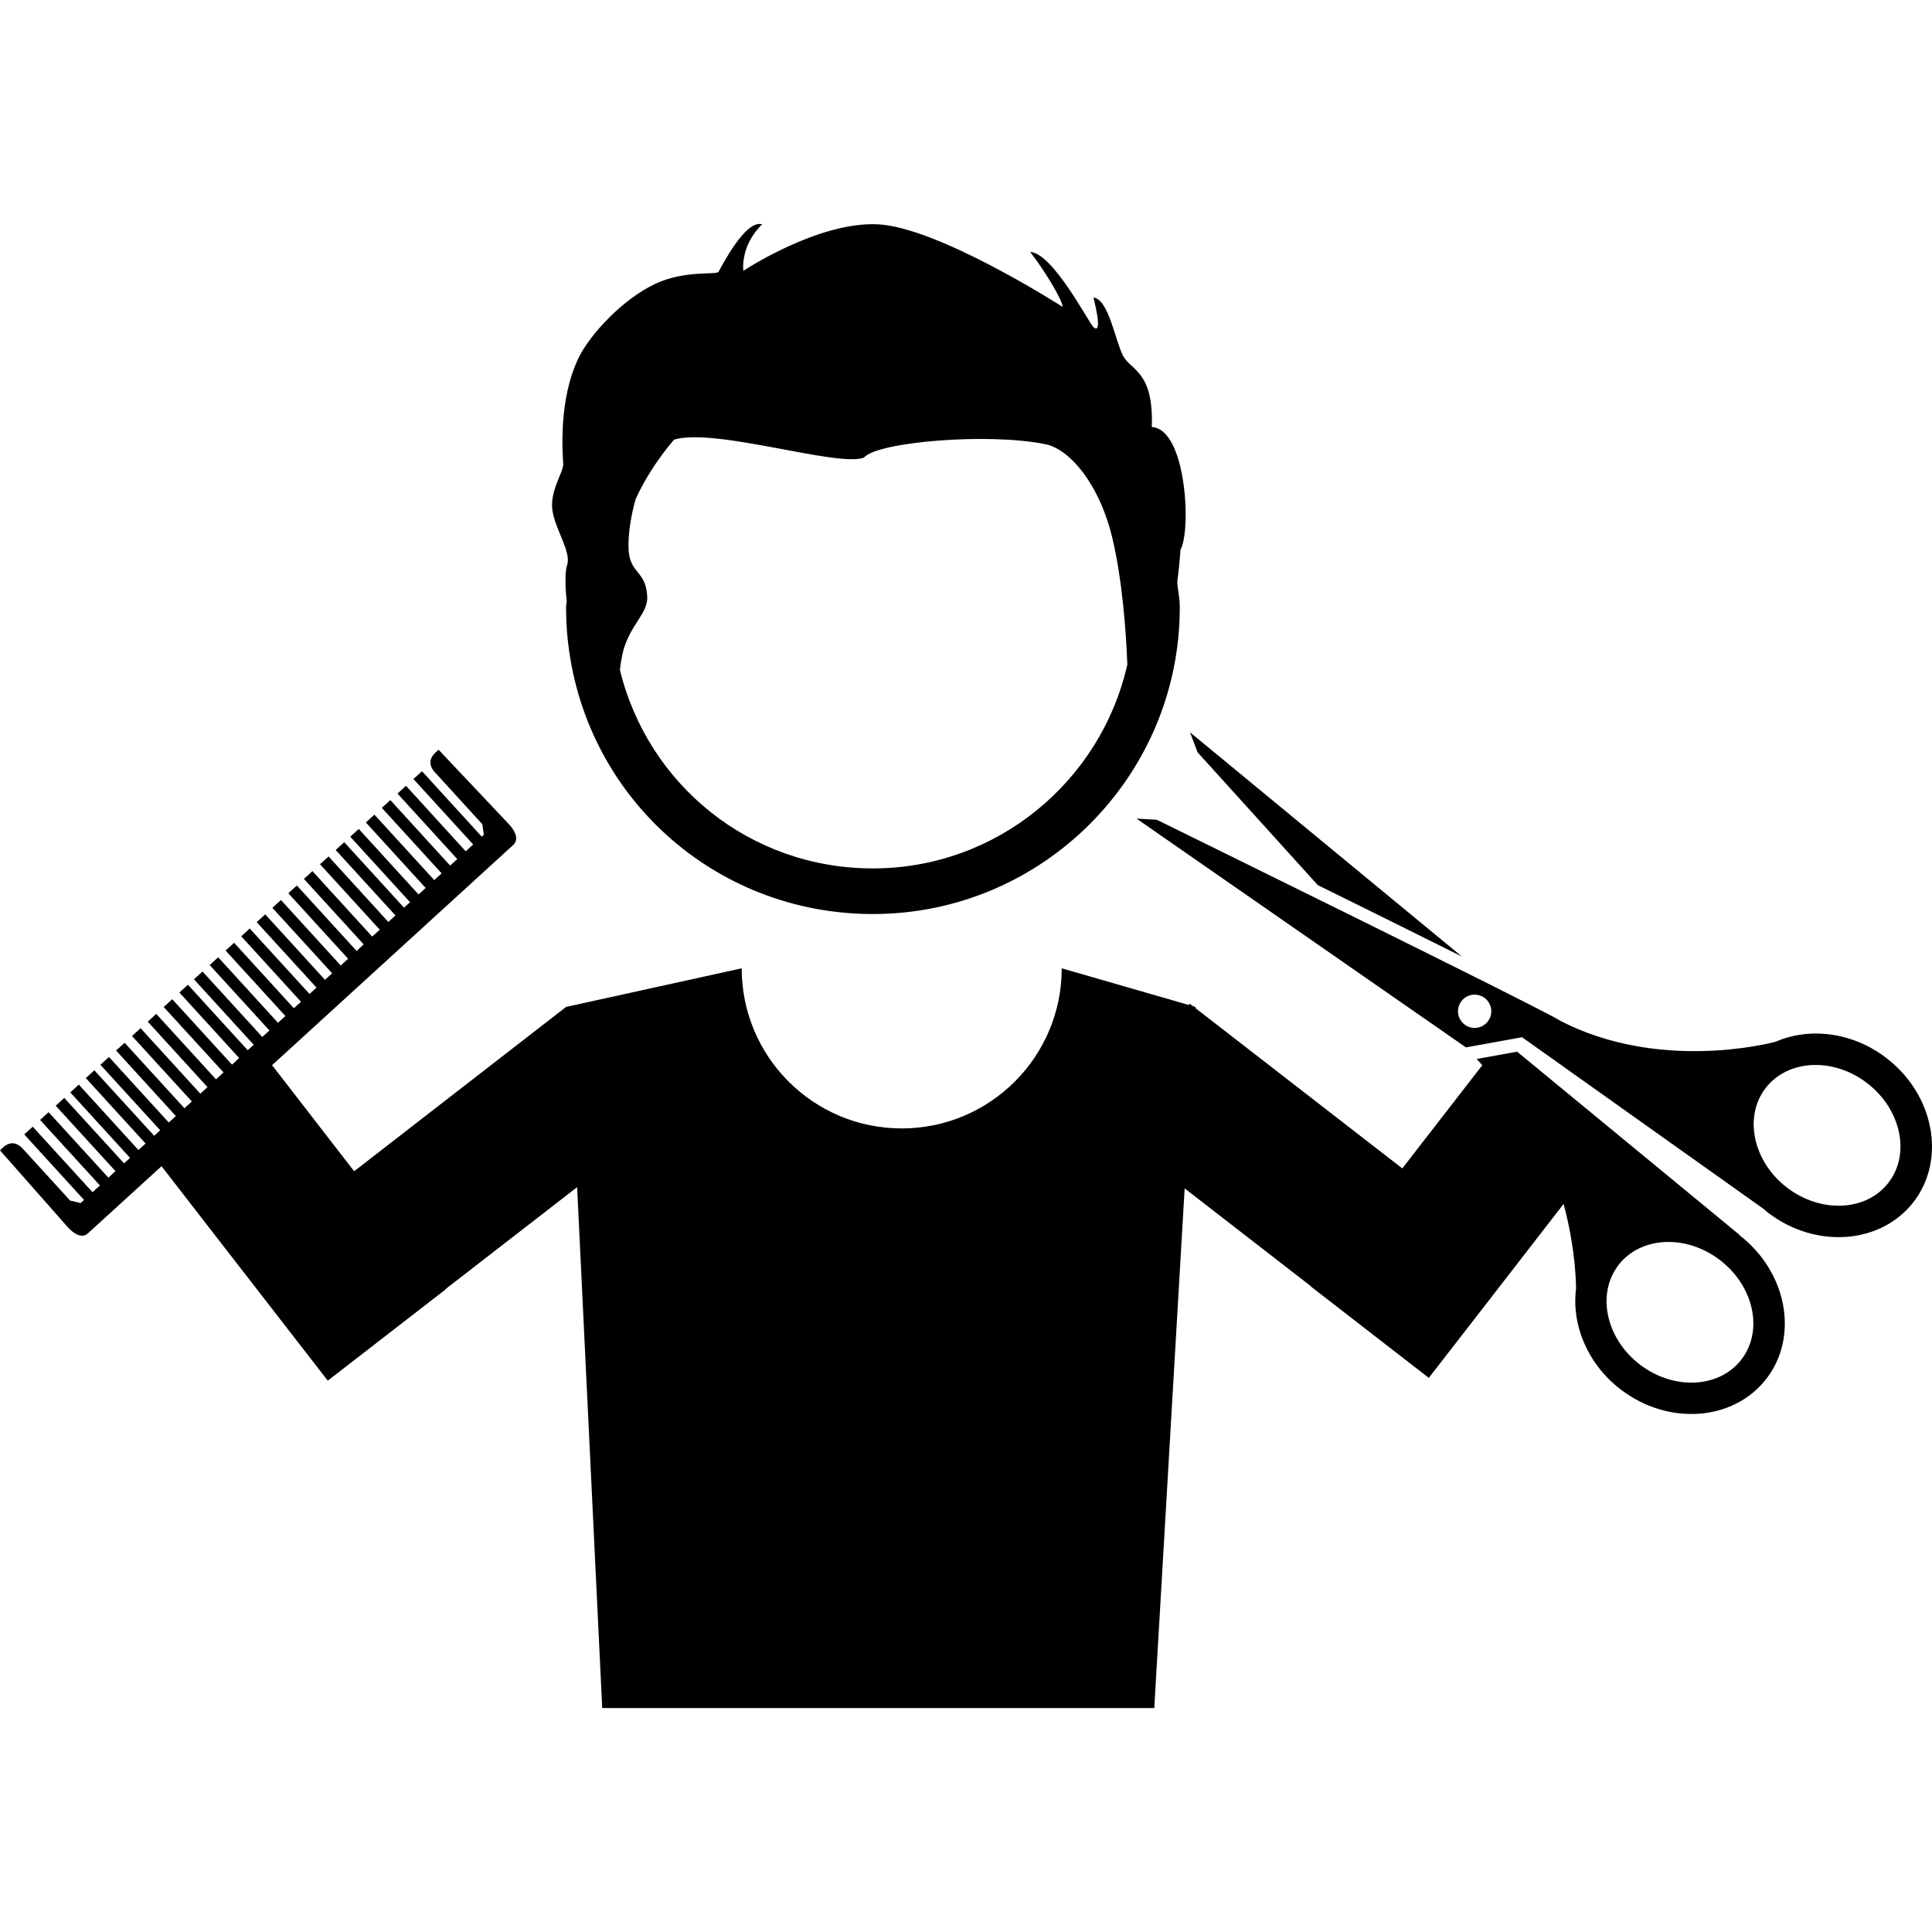 <?xml version="1.0" encoding="iso-8859-1"?>
<!-- Uploaded to: SVG Repo, www.svgrepo.com, Generator: SVG Repo Mixer Tools -->
<!DOCTYPE svg PUBLIC "-//W3C//DTD SVG 1.1//EN" "http://www.w3.org/Graphics/SVG/1.1/DTD/svg11.dtd">
<svg fill="#000000" version="1.1" id="Capa_1" xmlns="http://www.w3.org/2000/svg" xmlns:xlink="http://www.w3.org/1999/xlink" 
	 width="800px" height="800px" viewBox="0 0 380.302 380.301"
	 xml:space="preserve">
<g>
	<g>
		<path d="M259.396,174.229c9.621,4.741,19.851,9.809,28.375,14.065l-53.527-44.145l1.494,3.947
			C235.749,148.084,246.808,160.327,259.396,174.229z"/>
		<path d="M342.361,243.106c-0.023-0.023-0.059-0.035-0.094-0.059c0.07,0,0.129,0.012,0.129,0.012l-43.767-36.047l-7.963,1.448
			c0.408,0.444,0.747,0.817,1.121,1.214l-15.753,20.318l-40.718-31.551v-0.245l-0.537-0.164l-0.584-0.456l-0.188,0.246
			l-25.012-7.217c0,17.411-14.106,31.517-31.499,31.517c-17.399,0-31.499-14.106-31.499-31.517l-34.413,7.567l-0.035-0.059
			l-41.839,32.439l-16.155-20.879l45.307-41.372l1.874-1.71c0.158-0.146,0.263-0.251,0.292-0.274
			c1.227-1.127,0.298-2.826-0.829-4.058c-1.133-1.238-12.29-12.973-13.843-14.667c-2.178,1.624-1.927,3.142-0.707,4.473
			c1.221,1.325,9.289,10.171,9.289,10.171l0.298,2.084l-0.402,0.368l-11.771-12.88l-1.682,1.535l11.765,12.886l-1.472,1.343
			l-11.753-12.892l-1.676,1.53l11.765,12.891l-1.407,1.279L76.835,157.49l-1.67,1.536l11.765,12.886l-1.459,1.325l-11.765-12.874
			l-1.688,1.53l11.765,12.892l-1.396,1.279l-11.771-12.892l-1.67,1.53l11.765,12.891l-1.185,1.075l-11.765-12.886l-1.687,1.529
			l11.765,12.886l-1.396,1.285L64.68,168.589l-1.688,1.53l11.765,12.892l-1.495,1.349l-11.765-12.886l-1.676,1.53l11.765,12.886
			l-1.384,1.302l-11.765-12.886l-1.676,1.53l11.765,12.892l-1.46,1.319L55.303,177.16l-1.688,1.541l11.765,12.886l-1.407,1.285
			l-11.765-12.886l-1.676,1.53l11.765,12.886l-1.372,1.249l-11.771-12.879l-1.669,1.529l11.765,12.892l-1.401,1.273l-11.765-12.886
			l-1.676,1.53l11.771,12.886l-1.46,1.331l-11.771-12.892l-1.67,1.53l11.765,12.88l-1.413,1.273l-11.765-12.88l-1.687,1.53
			l11.765,12.891l-1.18,1.075l-11.765-12.892l-1.688,1.529l11.765,12.892l-1.401,1.308L33.91,196.69l-1.687,1.53l11.782,12.88
			l-1.483,1.365l-11.771-12.891l-1.67,1.53l11.765,12.891l-1.413,1.285l-11.765-12.892l-1.676,1.542l11.771,12.891l-1.459,1.332
			l-11.771-12.892l-1.681,1.53l11.765,12.892l-1.401,1.273l-11.765-12.892l-1.688,1.53l11.771,12.892l-1.186,1.086l-11.776-12.892
			l-1.675,1.53L28.662,225.1l-1.413,1.273l-11.741-12.881l-1.67,1.542l11.765,12.892L24.417,229l-11.765-12.88l-1.688,1.53
			l11.765,12.879l-1.396,1.285L9.563,218.922l-1.67,1.53l11.776,12.892l-1.459,1.331L6.446,221.784l-1.675,1.518l11.765,12.893
			l-0.666,0.619l-2.061-0.491c0,0-8.081-8.851-9.29-10.171c-1.22-1.331-2.703-1.729-4.519,0.304
			c1.553,1.705,12.22,13.872,13.358,15.122c1.121,1.238,2.738,2.312,3.959,1.191c0.093-0.082,0.858-0.795,2.172-1.985l12.308-11.222
			l14.695,18.963l1.588,2.044l16.441,21.206l23.22-17.982l-0.035-0.047l25.899-20.062l4.939,102.536h108.667l5.979-102.291
			l24.871,19.268l-0.034,0.035l23.226,17.994l16.441-21.206l1.588-2.056l8.501-10.976c2.476,9.155,2.452,16.359,2.452,16.722
			c-0.899,7.053,2.23,14.76,8.781,19.793c9.389,7.204,22.28,6.246,28.714-2.138C354.155,263.016,351.749,250.311,342.361,243.106z
			 M342.793,267.605c-4.344,5.663-13.335,6.106-20.003,0.993c-6.668-5.115-8.559-13.908-4.215-19.561
			c4.355-5.686,13.323-6.118,19.99-0.992C345.257,253.161,347.148,261.942,342.793,267.605z"/>
		<path d="M371.332,208.273c-6.69-5.149-15.157-6.107-21.79-3.223c-1.588,0.432-23.05,5.85-42.364-4.087
			c-2.802-1.974-79.474-39.597-79.474-39.597l-4.006-0.239l64.866,45.044l11.047-1.997l47.525,33.782
			c0.28,0.245,0.561,0.491,0.864,0.735c9.389,7.205,22.257,6.248,28.702-2.125C383.126,228.171,380.721,215.479,371.332,208.273z
			 M292.874,201.057c-1.109,1.436-3.165,1.716-4.59,0.607c-1.447-1.121-1.705-3.165-0.607-4.601
			c1.098-1.436,3.165-1.693,4.602-0.596C293.702,197.565,293.972,199.621,292.874,201.057z M371.753,232.784
			c-4.345,5.664-13.312,6.107-20.004,0.98c-6.667-5.114-8.547-13.906-4.215-19.57c4.367-5.675,13.335-6.119,19.991-0.992
			C374.204,218.316,376.108,227.109,371.753,232.784z"/>
		<path d="M111.633,111.219c-0.42,1.191-0.409,4.157-0.082,7.065c0,0.42-0.123,0.812-0.123,1.243c0,1.938,0.088,3.848,0.263,5.74
			c2.955,31.16,28.808,54.654,60.137,54.654c33.315,0,60.406-27.091,60.406-60.394c0-1.675-0.351-3.24-0.502-4.881
			c0.245-1.944,0.467-4.017,0.642-6.44c2.148-3.807,1.168-23.763-5.651-24.148c0.397-11-4.087-11.093-5.651-14.013
			c-1.542-2.931-2.814-11.105-5.827-11.479c1.46,5.932,0.876,6.615,0,5.838c-0.888-0.794-7.987-14.614-12.459-14.807
			c4.484,5.85,7.006,11.204,6.236,10.714c-0.783-0.49-24.446-15.577-36.223-16.155c-11.782-0.584-26.478,9.149-26.478,9.149
			s-0.689-4.863,3.695-9.149c-3.217-0.981-7.771,7.917-8.571,9.342c-0.385,0.666-6.528-0.374-12.366,2.33
			c-6.516,3.024-12.88,9.984-15.087,14.421c-4.187,8.373-3.206,19.384-3.124,21.025c0.082,1.646-2.633,5.26-2.143,9.062
			C109.204,104.102,112.521,108.68,111.633,111.219z M122.931,127.275c1.629-4.747,4.595-6.708,4.473-9.733
			c-0.187-5.453-3.644-4.426-3.69-9.926c-0.023-2.989,0.537-6.3,1.419-9.4c1.95-4.256,4.548-8.127,7.538-11.671
			c8.01-2.446,32.112,5.454,37.378,3.544c2.534-3.124,24.633-4.962,35.819-2.633c4.601,0.969,10.557,7.643,13.148,18.689
			c1.845,7.917,2.604,17.282,2.896,24.656c-5.173,22.934-25.62,40.14-50.095,40.14c-24.096,0-44.245-16.377-49.791-39.078
			C122.242,130.171,122.493,128.554,122.931,127.275z"/>
	</g>
</g>
</svg>